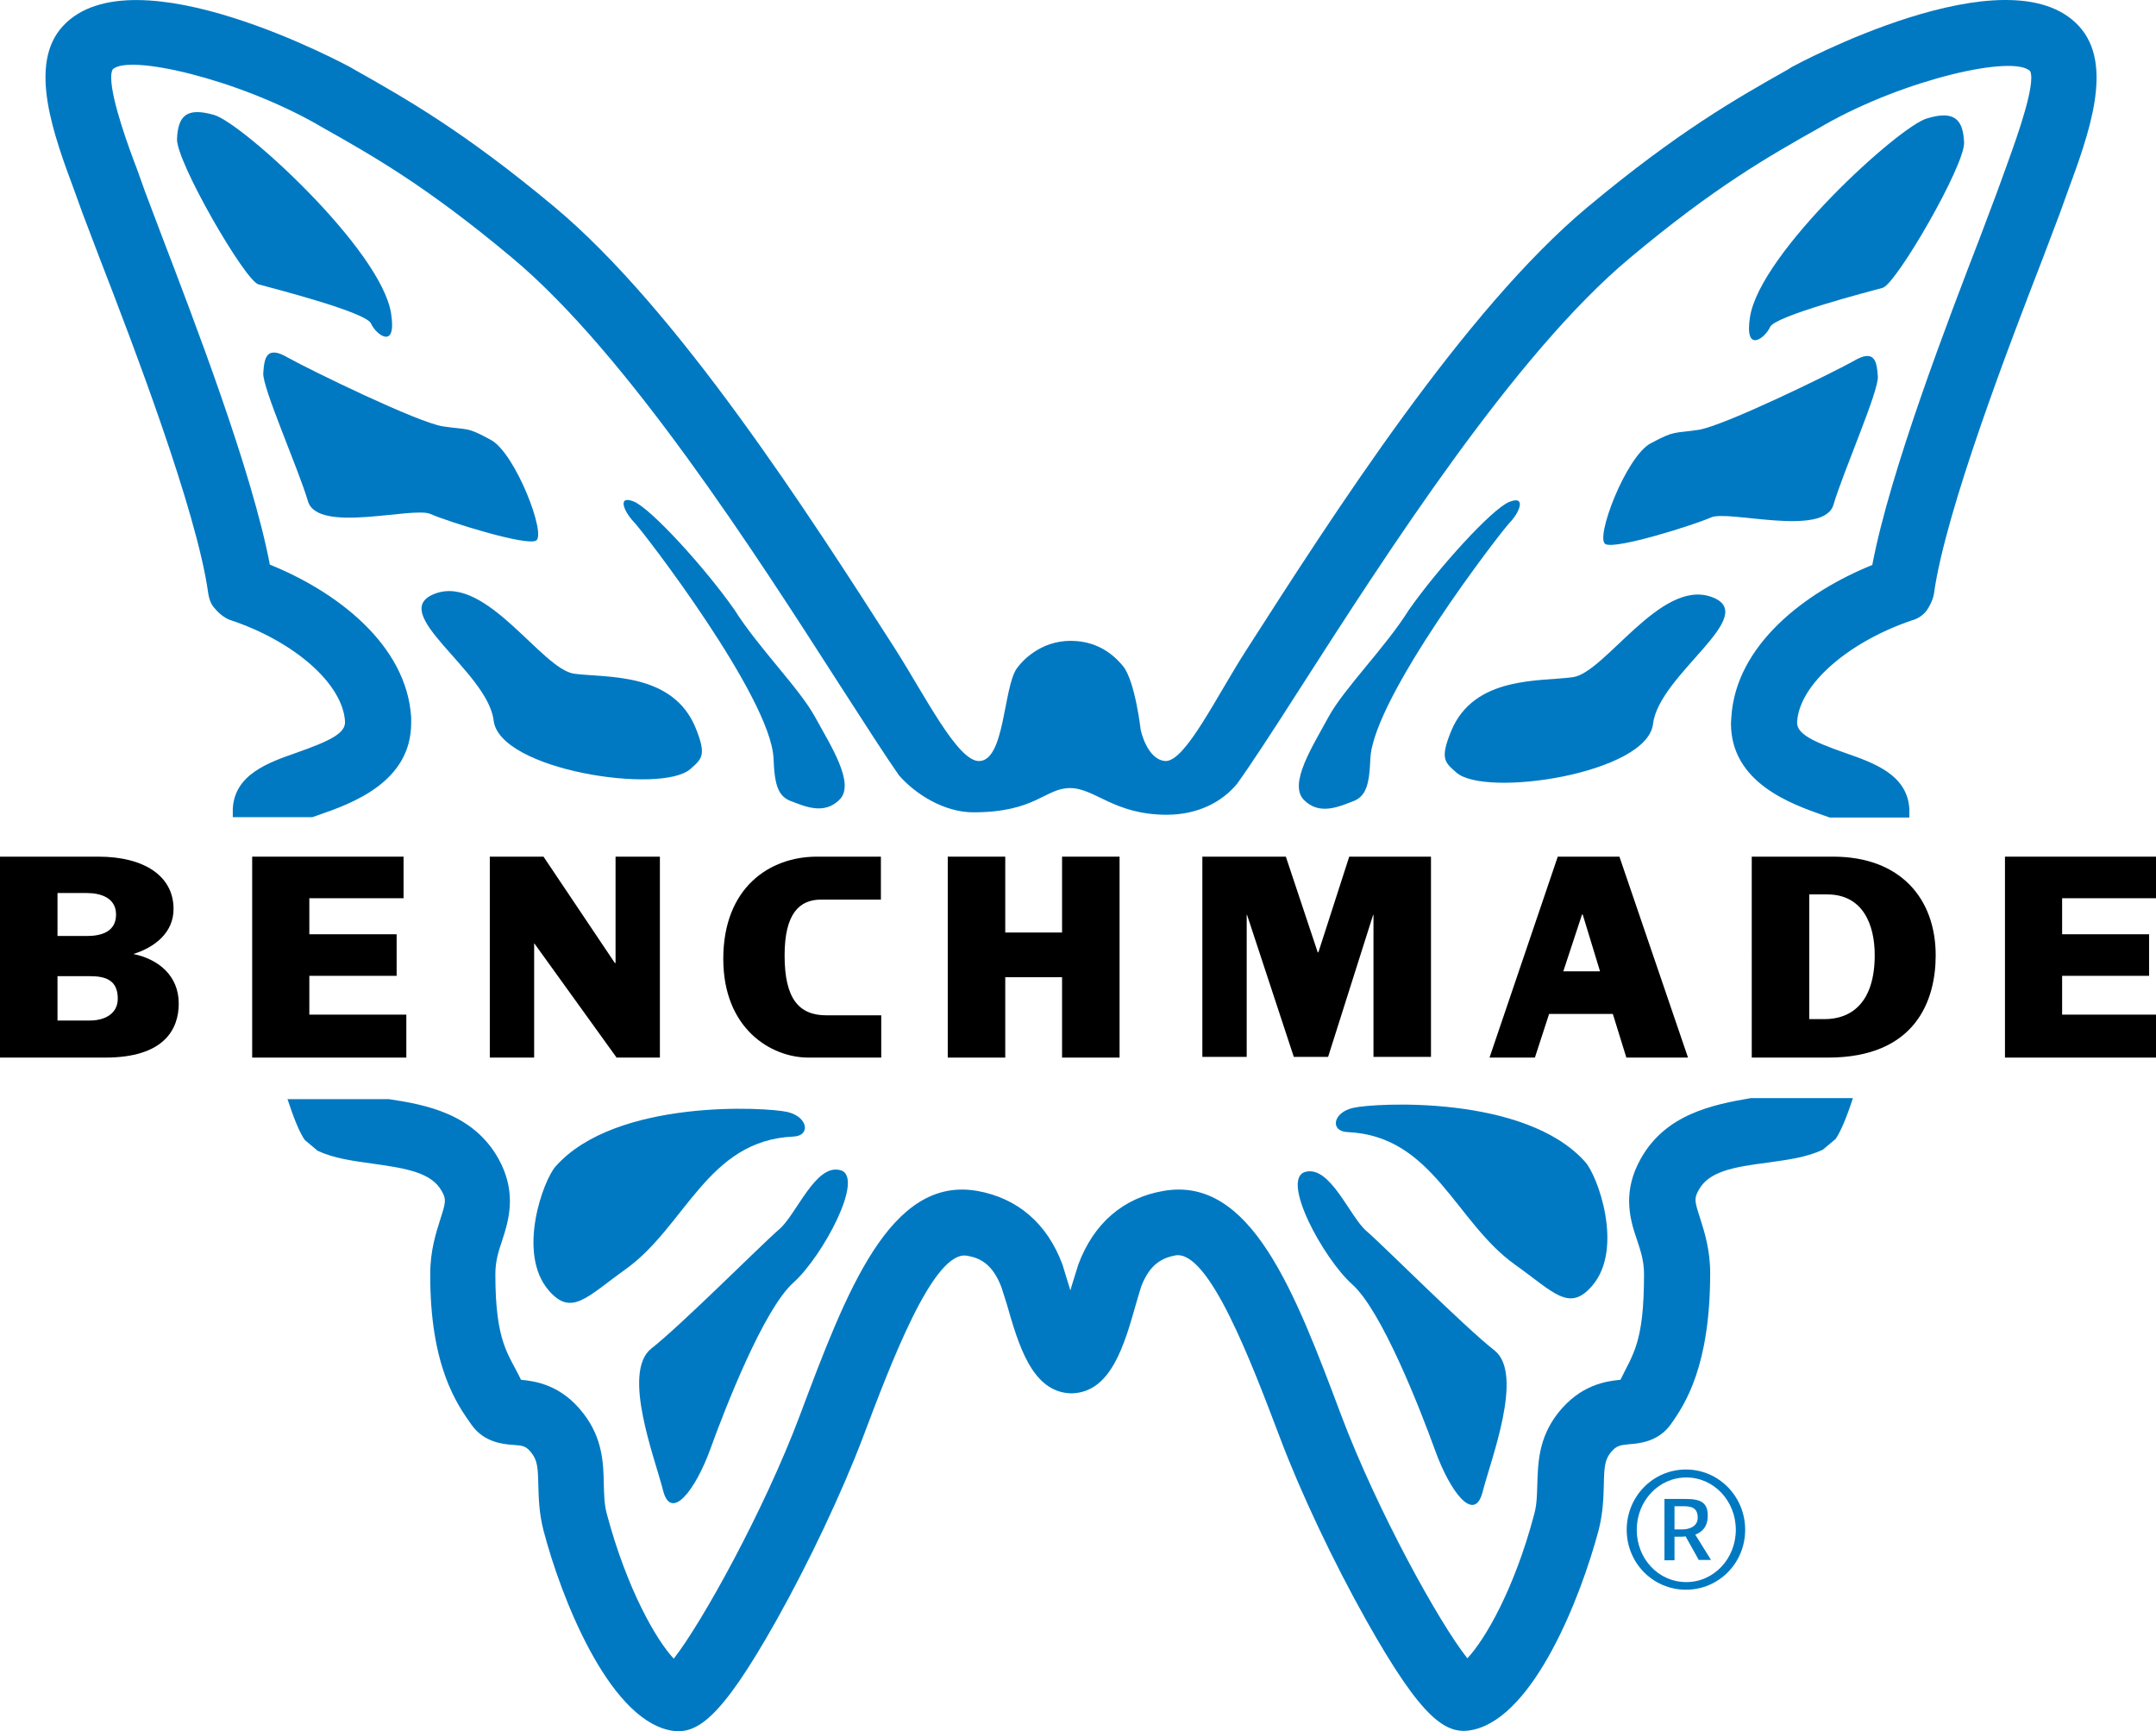 <?xml version="1.0" encoding="utf-8"?>
<!-- Generator: Adobe Illustrator 24.1.2, SVG Export Plug-In . SVG Version: 6.00 Build 0)  -->
<svg version="1.1" id="layer" xmlns="http://www.w3.org/2000/svg" xmlns:xlink="http://www.w3.org/1999/xlink" x="0px" y="0px"
	 viewBox="0 0 622.4 499.728" style="enable-background:new 0 0 622.4 499.728;" xml:space="preserve">
<style type="text/css">
	.st0{fill-rule:evenodd;clip-rule:evenodd;fill:#0079C2;}
	.st1{fill:#0079C2;}
</style>
<g>
	<path class="st0" d="M503.8,441.579c0-9.6-7.6-17.4-17.1-17.4s-17.1,7.8-17.1,17.4c0,9.6,7.6,17.3,17.1,17.3
		S503.8,451.179,503.8,441.579 M501.1,441.579c0,8.3-6.3,15.1-14.3,15.1s-14.3-6.7-14.3-15.1c0-8.3,6.3-15.1,14.3-15.1
		C494.8,426.479,501.1,433.279,501.1,441.579 M494,450.379l-4.6-7.4c2.1-0.8,3.6-2.4,3.6-5.5c0-3.8-2.1-4.8-6.4-4.8h-6.1v17.7h2.9
		v-6.8h1.7c0.5,0,1,0,1.5-0.1l3.8,6.8h3.6V450.379z M490.1,438.079c0,2.5-2.3,3.4-4.6,3.4h-2.1v-6.7h2.5
		C488.2,434.779,490.1,435.179,490.1,438.079"/>
	<path class="st1" d="M459.6,371.179c-6.6,7.7-11.1,1.8-22.2-6.1c-17.4-12.4-23.6-37.2-48.4-38.3c-5.1-0.2-4.3-5.7,1.7-7
		c6-1.4,49.5-3.9,66.9,15.6C461.2,339.279,468.9,360.479,459.6,371.179"/>
	<path class="st1" d="M394.5,355.379c4.9,4.2,28.2,27.6,36.9,34.4c8.7,6.8-1.1,31.7-3.4,40.9c-2.4,9.2-9.4-0.1-13.7-12
		c-4.3-11.9-15.4-40.3-23.9-47.9s-20.8-30.5-13.6-32.5C384,336.279,389.6,351.179,394.5,355.379"/>
	<path class="st1" d="M51.1,40.079c-0.3,6.5,19.6,40.9,23.5,42c4,1.1,31.1,8,32.5,11.3c1.4,3.2,7.5,7.9,5.8-2.9
		c-2.9-18.5-43-55-51.1-57.3C53.8,30.879,51.4,33.479,51.1,40.079"/>
	<path class="st1" d="M76,107.679c-0.3,4.2,10.1,27.5,12.9,37s30.4,1.4,35.4,3.7c5,2.2,27.2,9.2,30.4,7.7s-5.9-25.3-13-29.1
		c-7.1-3.9-6.5-2.8-13.8-3.9c-7.3-1.1-38.2-16.2-44.7-19.8C76.8,99.479,76.3,103.479,76,107.679"/>
	<path class="st1" d="M183,150.679c2.8,2.9,39.5,50.6,40.3,68.2c0.3,8,1.4,11,5.1,12.4c3.8,1.4,9.5,4.1,14-0.5s-2.5-15.4-7.1-23.8
		s-16.3-19.9-23.3-31c-8.4-12-24-29.1-29-31.2C178,142.779,180.2,147.779,183,150.679"/>
	<path class="st1" d="M142.5,207.979c1.7,14.4,48.5,21.4,56.8,14c3.4-3,4.7-4,1.5-11.9c-6.6-16.1-25.8-14.4-35-15.6
		c-9.3-1.2-25.3-28.4-40-23.2C111,176.579,140.8,193.679,142.5,207.979"/>
	<path class="st1" d="M158.4,372.479c6.6,7.7,11.1,1.8,22.2-6.1c17.4-12.5,23.6-37.2,48.4-38.3c5.1-0.2,4.3-5.7-1.7-7.1
		s-49.5-3.9-66.9,15.7C156.9,340.579,149.1,361.679,158.4,372.479"/>
	<path class="st1" d="M224.9,354.879c-4.9,4.2-28.2,27.6-36.9,34.4c-8.6,6.9,1.1,31.7,3.4,40.9c2.3,9.2,9.4-0.1,13.7-12
		s15.4-40.3,23.9-47.9s20.8-30.6,13.6-32.5C235.4,335.779,229.9,350.679,224.9,354.879"/>
	<path class="st1" d="M567,41.079c0.3,6.6-19.6,40.9-23.5,42c-4,1.1-31.1,8.1-32.5,11.3c-1.4,3.2-7.5,7.9-5.8-2.9
		c2.9-18.5,43-55,51.1-57.3C564.2,31.779,566.7,34.479,567,41.079"/>
	<path class="st1" d="M542.1,108.679c0.3,4.2-10,27.5-12.8,37s-30.5,1.4-35.4,3.7c-5,2.2-27.2,9.2-30.4,7.7
		c-3.2-1.5,5.9-25.3,13-29.1s6.5-2.8,13.8-3.9c7.3-1.1,38.2-16.2,44.7-19.8C541.3,100.479,541.8,104.479,542.1,108.679"/>
	<path class="st1" d="M435.9,150.779c-2.8,2.9-39.5,50.6-40.3,68.2c-0.3,8-1.4,11-5.2,12.4c-3.8,1.4-9.5,4.1-14-0.5
		s2.5-15.4,7.1-23.9c4.6-8.4,16.3-19.9,23.2-30.9c8.4-12,24-29.2,29-31.2S438.7,147.879,435.9,150.779"/>
	<path class="st1" d="M477.2,208.979c-1.7,14.3-48.5,21.4-56.8,14c-3.4-3-4.7-4-1.5-11.9c6.6-16.1,25.8-14.3,35.1-15.6
		c9.3-1.2,25.3-28.4,40-23.2C508.7,177.479,478.9,194.579,477.2,208.979"/>
	<path class="st1" d="M473.6,334.579c-2.5,4.5-3.3,8.5-3.3,12.1c0,4.4,1.2,8.1,2.3,11.3c1.1,3.3,2,6.1,2,9.8v0.1
		c0,19.8-3.2,22.9-6.8,30.4c-4.1,0.4-11.6,1.4-18.1,9.7c-5.6,7.2-5.7,14.5-5.9,20.3c-0.1,3-0.1,5.9-0.9,8.8
		c-5.7,21.6-14.2,36.2-19.3,41.6c-8.2-10.3-26.1-42.8-36.4-70.1c-13.4-35.7-26.1-69.3-51.4-64.8c-11.6,2-20.1,9.4-24.5,21.2
		l-1.9,6.1c-0.1,0.4-0.3,1-0.4,1.4c-0.1-0.4-0.3-1-0.4-1.3l-1.9-6.2c-4.4-11.8-12.9-19.1-24.5-21.2c-25.3-4.5-37.9,29.1-51.3,64.8
		c-10.3,27.4-28.3,59.9-36.4,70.2c-5-5.3-13.5-20-19.3-41.7c-0.8-2.9-0.8-5.8-0.9-8.8c-0.1-5.8-0.3-13.1-5.9-20.3
		c-6.4-8.3-13.9-9.3-18-9.7c-3.5-7.4-7.4-10.5-7.4-30.4v-0.1c0-3.7,0.9-6.6,2-9.8c1-3.1,2.2-6.9,2.2-11.3c0-3.6-0.8-7.7-3.3-12.2
		c-7.2-12.9-20.8-15.6-31.6-17.2H83c1.8,5.5,3.5,9.7,5,11.8l3.7,3.1c4.7,2.2,10.1,2.9,15.8,3.7c10.2,1.4,17.1,2.7,20,7.9
		c1.4,2.4,1.2,3.2-0.4,8.2c-1.2,3.8-2.9,9-2.9,15.7c-0.1,26.8,7.8,37.8,12,43.7c3.6,5,9.1,5.5,12,5.7c2.8,0.2,3.7,0.3,5.3,2.4
		s1.8,4.1,1.9,9.1c0.1,3.6,0.2,8.2,1.5,13.2c5.1,19.5,18.6,53.6,36.1,57.6c7.8,1.8,14.8-2.6,31.1-31.6c9.5-16.9,19-37.1,24.9-52.6
		c8.2-21.7,20.5-54.5,30.2-52.7c3.5,0.6,7.3,2.2,9.9,9.1l1.5,4.7c3.4,11.9,7.3,25.4,18.3,25.9h0.8c11.1-0.5,14.9-14,18.3-26l1.4-4.7
		c2.6-6.9,6.4-8.4,9.9-9.1c9.7-1.7,22,31,30.2,52.6c5.9,15.7,15.4,35.8,24.9,52.7c16.3,29,23.2,33.4,31,31.6
		c17.5-4,30.9-38.1,36.1-57.6c1.3-5.1,1.4-9.6,1.5-13.2c0.1-5.1,0.3-7,1.9-9.1c1.7-2.1,2.6-2.2,5.4-2.5c2.9-0.2,8.4-0.7,12-5.7
		c4.2-5.9,11.4-16.9,11.4-43.7c0-6.8-1.7-12-2.9-15.8c-1.6-5-1.8-5.7-0.4-8.2c2.9-5.3,9.8-6.6,20-7.9c5.7-0.8,11.1-1.5,15.8-3.7
		l3.7-3.1c1.4-2,3.2-6.2,5-11.8h-29.5C494.4,318.879,480.8,321.579,473.6,334.579 M600.1,7.479c-20.4-22-82.2,11.5-82.9,11.9
		l-1.1,0.7c-14.9,8.4-31.8,18-57.8,39.7c-35.6,29.7-73.4,88.7-98.4,127.7c-8.6,13.3-17.6,32.2-23.4,32.2c-5.4-0.3-7.2-9-7.2-9
		s-1.6-14.1-5.1-18.4c-1.6-1.9-6.2-7.3-15.1-7.3s-14.2,6-15.6,8c-3.9,5.7-3.4,26.7-10.9,26.7c-6.2,0-15.6-18.9-24.2-32.4
		c-25-39-62.8-97.9-98.4-127.6c-26-21.7-42.8-31.2-57.7-39.6l-1.2-0.7c-0.6-0.3-62.4-33.9-82.9-11.9c-10.3,11.1-2.7,31.5,3.4,47.9
		l2.2,6.1l5.1,13.4c9.1,23.5,27.9,72.4,31.2,96.3c0,0,0.3,2.6,1.6,4.1c2.5,3.1,4.8,3.7,4.8,3.7c18.6,6.2,32.5,18.5,33.1,29.3
		c0.2,3.4-4.4,5.6-14,9c-8,2.8-17.9,6.2-18.4,16.2c0,0.7,0,1.5,0,2.4h23c0.6-0.2,1.2-0.4,1.7-0.6c9.5-3.3,26.8-9.4,26.8-26.6
		c0-0.5,0-1.1,0-1.6c-1.3-21.1-21.7-36.4-40.8-44.1c-5.1-26.9-21.9-70.6-31.2-94.9l-4.8-12.7l-2.4-6.7c-2-5.2-7.4-19.7-7.4-26.3
		c0-0.9,0.1-1.7,0.4-2.3c4.3-4.6,35.9,2.6,59.2,15.9l1.2,0.7c14.9,8.4,30.3,17.1,54.9,37.7c33.3,27.8,70.2,85.3,94.6,123.3
		c7.6,11.8,13,20.2,17.1,26.1c4.7,5.4,13,10.7,21.5,10.7c18,0,20.7-7,27.9-7s12.7,7.7,27.9,7.7c8.9,0,15.9-3.6,20.3-8.9
		c4.3-6,10.1-14.9,18.8-28.5c24.4-38,61.3-95.5,94.6-123.3c24.6-20.6,40-29.3,54.9-37.7l1.2-0.7c23.4-13.3,54.9-20.4,59.5-15.5
		c0.2,0.5,0.3,1.1,0.3,1.9c0,6.2-5.6,21.1-7.5,26.4l-2.4,6.6l-4.7,12.5c-9.4,24.4-26.2,68.1-31.3,95.1c-19.1,7.7-39.5,23-40.7,44.1
		c0,0.6-0.1,1.1-0.1,1.6c0,17.2,17.4,23.3,26.8,26.6c0.5,0.2,1.1,0.4,1.7,0.6h23c0-0.8,0-1.7,0-2.4c-0.5-10-10.4-13.4-18.4-16.2
		c-9.7-3.4-14.2-5.6-14-9c0.6-10.7,14.6-23,33.1-29.3c0,0,2.9-0.6,4.6-3.3c1.7-2.8,1.8-4.4,1.8-4.4c3.3-24,22.2-73,31.3-96.5l5-13.2
		l2.2-6.1C602.9,38.979,610.5,18.679,600.1,7.479"/>
	<polygon points="72.8,305.279 72.8,247.279 116.5,247.279 116.5,259.279 89.3,259.279 89.3,269.679 114.5,269.679 114.5,281.679 
		89.3,281.679 89.3,292.879 117.3,292.879 117.3,305.279 	"/>
	<polygon points="141.4,247.279 156.9,247.279 177.5,277.979 177.7,277.979 177.7,247.279 190.5,247.279 190.5,305.279 178,305.279 
		154.3,272.379 154.2,272.379 154.2,305.279 141.4,305.279 	"/>
	<path d="M233.4,305.279c-10.8,0-24.6-8.3-24.6-28.5c0-20.6,13.4-29.5,27-29.5h18.5v12.4H237c-6.2,0-10.5,4-10.5,16.1
		c0,12.5,4.1,17.3,12.1,17.3h15.8v12.2H233.4z"/>
	<polygon points="273.6,247.279 290.2,247.279 290.2,269.179 306.6,269.179 306.6,247.279 323.2,247.279 323.2,305.279 
		306.6,305.279 306.6,282.079 290.2,282.079 290.2,305.279 273.6,305.279 	"/>
	<path d="M505.7,247.279h23.5c19.4,0,29.6,12.1,29.6,28.5c0,13-5.8,29.5-31.1,29.5h-22V247.279z M522.3,294.179h4.4
		c7.8,0,14.5-4.8,14.5-18.5c0-8.9-3.5-17.5-13.7-17.5h-5.2V294.179z"/>
	<polygon points="578.8,305.279 578.8,247.279 622.4,247.279 622.4,259.279 595.3,259.279 595.3,269.679 620.4,269.679 
		620.4,281.679 595.3,281.679 595.3,292.879 623.3,292.879 623.3,305.279 	"/>
	<path d="M469.5,305.279h17.8l-19.8-58h-17.8l-19.7,58h13.1l4.1-12.6h18.4L469.5,305.279z M451.3,280.379l5.4-16.4h0.2l5,16.4H451.3
		z"/>
	<polygon points="347.1,247.279 371.2,247.279 380.4,274.879 380.6,274.879 389.5,247.279 413.1,247.279 413.1,305.079 
		396.5,305.079 396.5,264.079 396.4,264.079 383.4,305.079 373.5,305.079 360,264.079 359.9,264.079 359.9,305.079 347.1,305.079 	
		"/>
	<path d="M38.5,275.379c6.1-1.9,11.6-6.1,11.6-13c0-9.6-8.6-15.1-21.7-15.1H0v58h30.4c16.9,0,21.2-8.1,21.2-15.6
		C51.6,281.679,45.8,276.879,38.5,275.379 M25.1,257.779c4,0,8.4,1.4,8.4,6.2c0,4.9-4.1,6.2-8.4,6.2h-8.5v-12.4L25.1,257.779
		L25.1,257.779z M26,294.579h-9.4v-12.8H26c4.6,0,8,1.2,8,6.5C34,292.779,30,294.579,26,294.579"/>
</g>
</svg>
